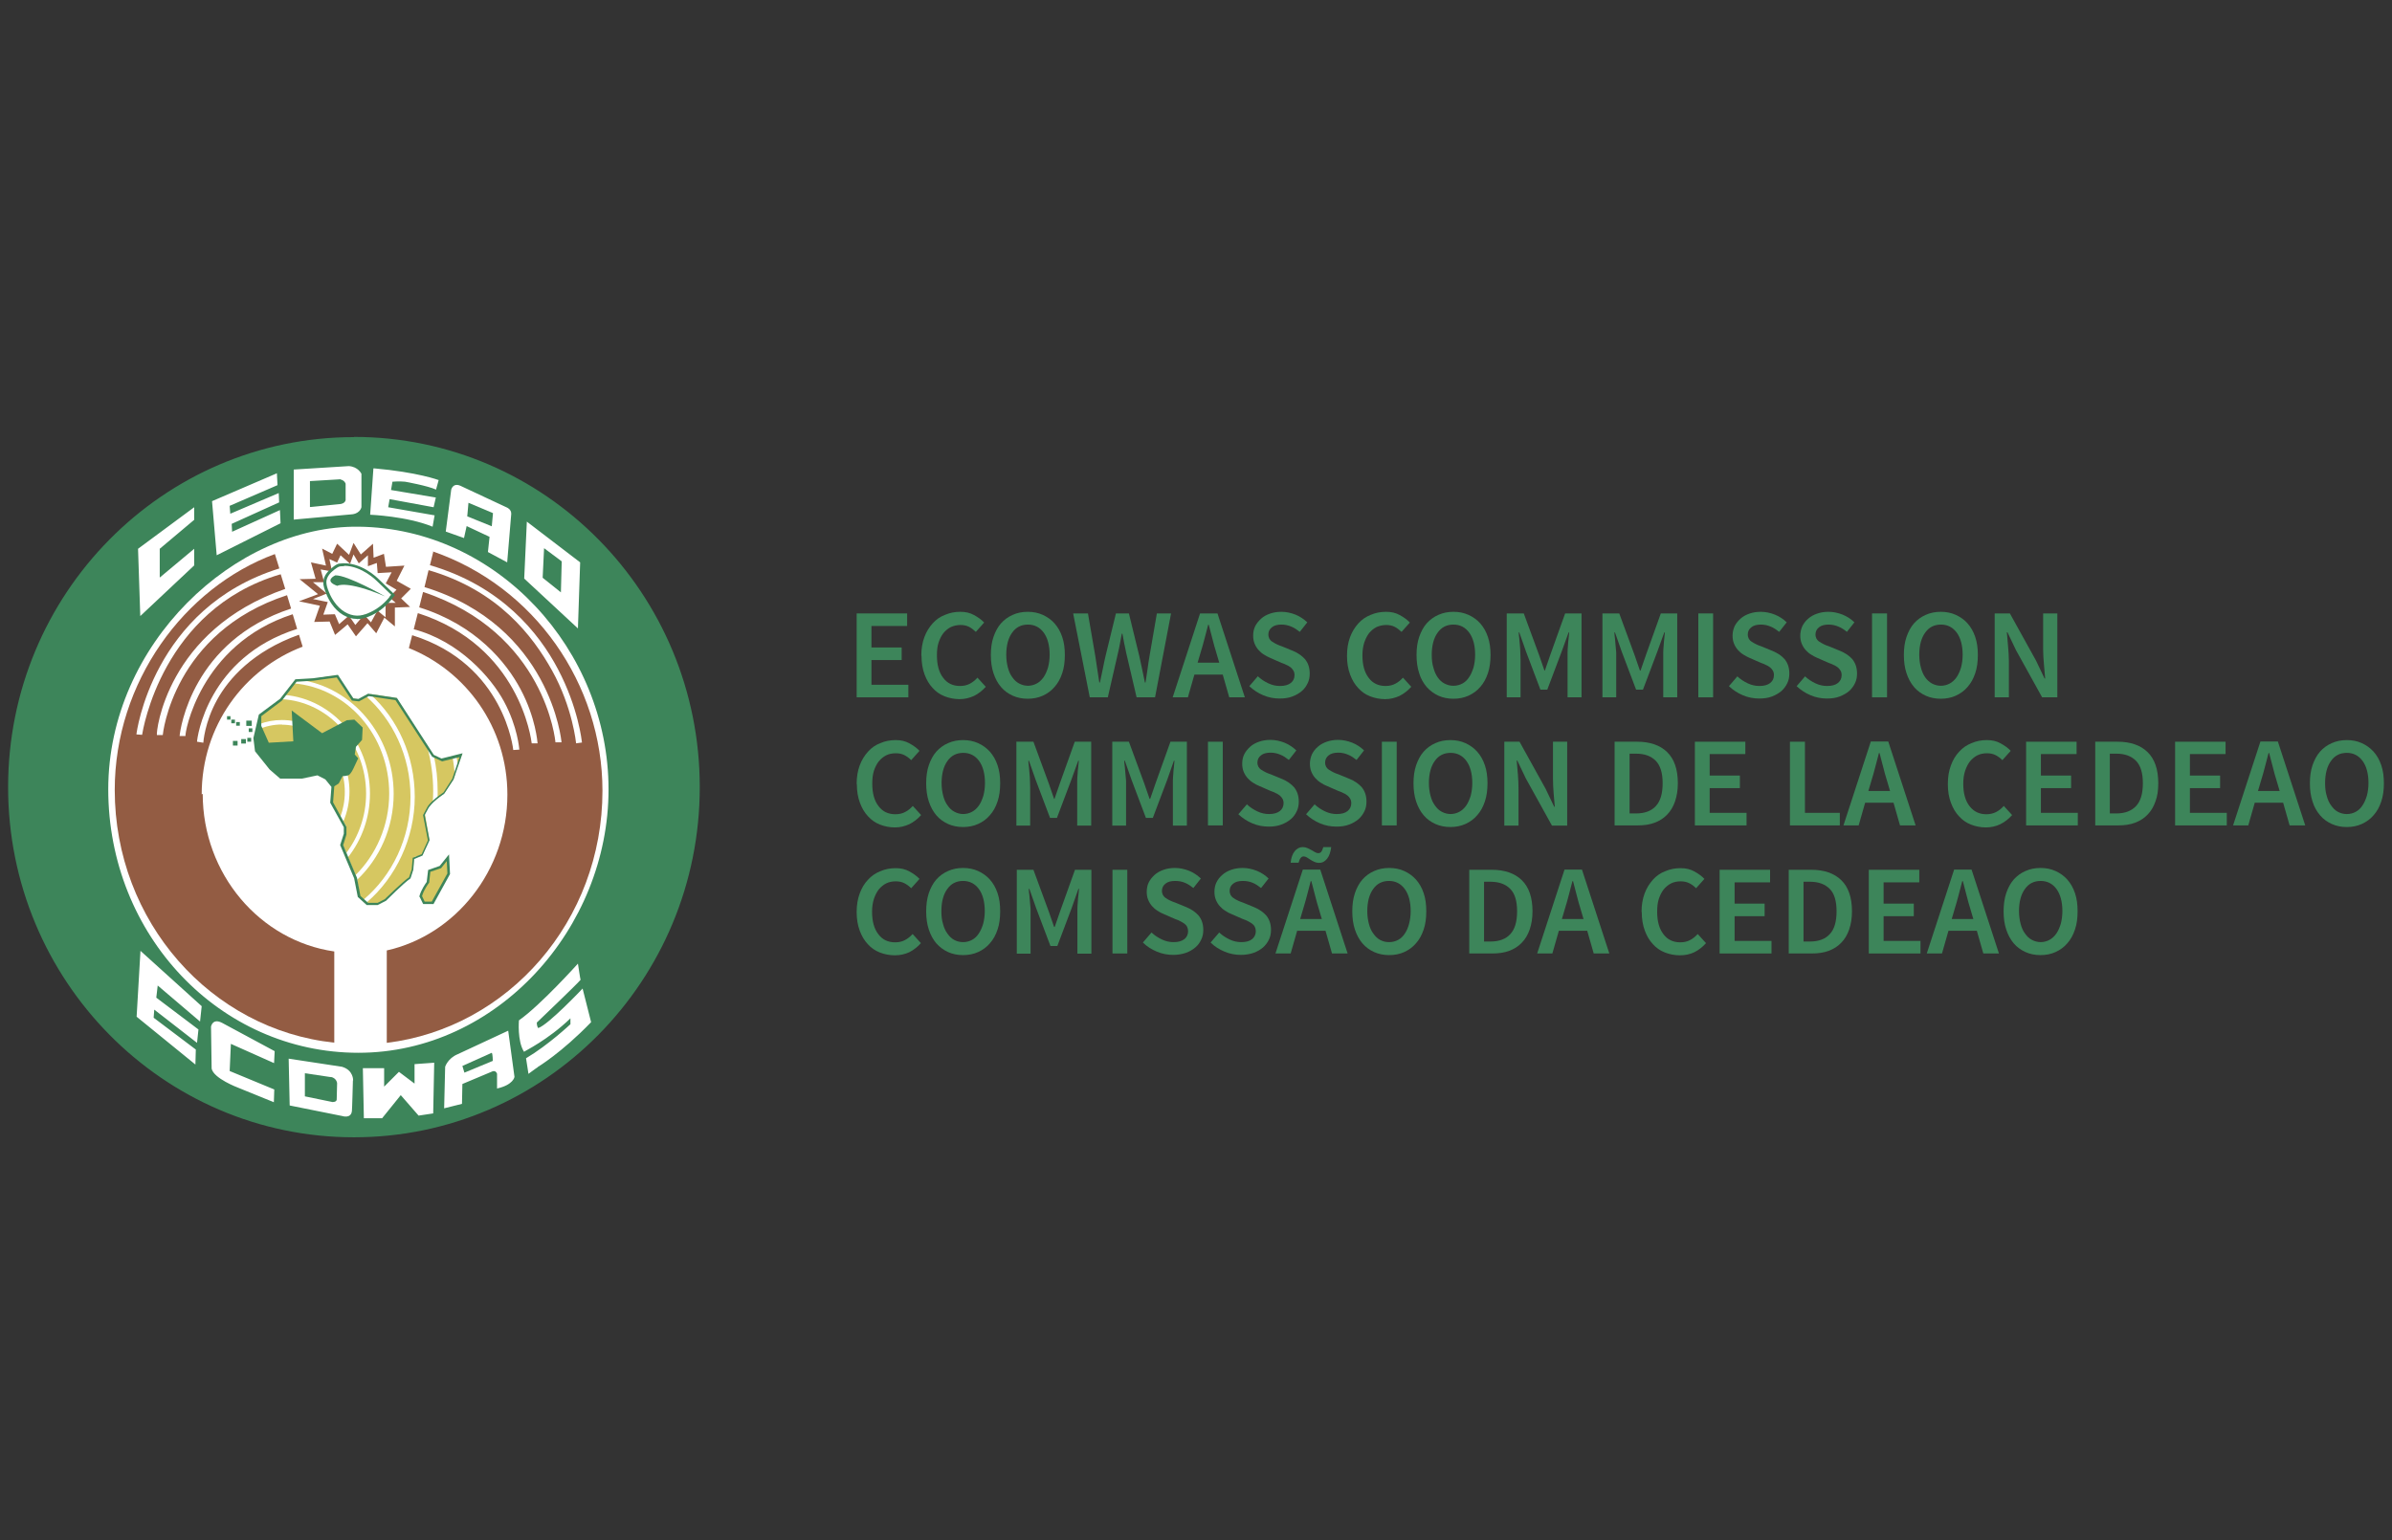 <svg xmlns="http://www.w3.org/2000/svg" id="Layer_1" data-name="Layer 1" viewBox="0 0 118 76"><rect x="0" y="0" width="118" height="76" fill="#333333" stroke="none"/><defs><style>      .cls-1 {        fill: #3d855a;      }      .cls-2 {        fill: #d6c761;      }      .cls-3 {        fill: #fff;      }      .cls-4 {        fill: #935c43;      }    </style></defs><g><path class="cls-3" d="M17.65,22.01c-9.18,0-16.61,7.53-16.61,16.83s7.44,16.83,16.61,16.83,16.61-7.53,16.61-16.83-7.44-16.83-16.61-16.83h0Z"></path><path class="cls-1" d="M19,29.43s-1.86-1.06-2.46-1.04c0,0-.6.27.1.52,0,0,.41-.3,2.36.52h0Z"></path><path class="cls-4" d="M19.61,29.75h-.59s0,.71,0,.71l-.4-.33-.32.58-.34-.38-.43.51-.32-.46-.48.42-.21-.49-.57.02.22-.62-.73-.15.68-.27-.68-.56h.55l-.17-.63.56.1-.13-.61.38.17.17-.36.47.42.17-.46.26.44.45-.4v.54s.44-.16.44-.16l.04.5.69-.04-.29.55.53.31-.36.37.37.32h0ZM20.26,29.05l-.69-.39.38-.75-.91.06-.1-.64-.51.19-.03-.69-.6.53-.36-.57-.22.59-.59-.55-.24.5-.5-.26.19.84-.74-.16.23.81-.79.02.91.74-.94.35,1.03.22-.28.8.76-.02.27.66.62-.52.41.59.57-.65.43.5.4-.77.52.43v-.93l.75-.03-.44-.42.47-.47h0Z"></path><path class="cls-1" d="M16.97,27.94c-.07,0-.13,0-.2.01-.08.01-.21.11-.28.16l-.02.02c-.11.08-.36.3-.37.58,0,.16.05.32.13.51.07.18.16.34.26.48.29.42.7.67,1.12.68.21,0,.42-.05.68-.18.38-.18.73-.47,1.01-.85l-.72-.69s-.73-.74-1.6-.74h0ZM17.61,30.54h-.01c-.46,0-.93-.28-1.24-.74-.1-.15-.2-.32-.27-.51-.06-.15-.15-.36-.14-.57.01-.33.27-.58.43-.7l.02-.02c.1-.08.23-.18.35-.19,1.04-.14,1.89.73,1.93.77l.81.78-.08.1c-.3.4-.67.71-1.07.9-.27.13-.51.19-.74.19h0Z"></path><path class="cls-4" d="M9.95,39.2c0-3.38,2.09-6.19,4.98-7.29l-.18-.59c-2.29.82-3.47,2.18-4.04,3.21-.62,1.12-.68,2.11-.68,2.12l-.31-.05c0-.18.52-4.16,4.92-5.56h.02s-.22-.73-.22-.73c-4.61,1.49-5.34,5.93-5.29,6.01h-.29c.03-.36.64-4.7,5.5-6.29l-.2-.66h0c-5.61,1.83-6.13,6.85-6.13,6.9h-.29c-.05-.13.47-5.18,6.33-7.21h0l-.22-.72s-.03,0-.04.01c0,0,0,0-.01,0-5.8,1.73-6.75,7.67-6.79,7.91l-.28-.02c0-.06.79-6.24,7.05-8.19l-.22-.71c-4.48,1.65-7.9,6.33-7.9,11.64,0,6.49,4.75,11.83,10.83,12.47v-4.5h0c-3.67-.53-6.49-3.82-6.49-7.78h0Z"></path><path class="cls-4" d="M21.38,27.2l-.17.69s0,0,0,0h0c3.53,1.03,5.38,3.35,6.31,5.12,1.01,1.91,1.18,3.56,1.19,3.63l-.29.04s-.17-1.77-1.19-3.6c-.95-1.7-2.65-3.94-6.07-4.94,0,0-.01,0-.02,0l-.2.83h0c6.22,1.91,6.76,7.6,6.76,7.66h-.3c0-.05-.49-5.41-6.53-7.42l-.19.76c2.8.87,4.3,2.72,5,4.04.76,1.43.83,2.62.84,2.67h-.29c-.03-.22-.6-4.81-5.6-6.42,0,0-.01,0-.02,0l-.2.79s0,0,0,0h0c2.25.59,3.82,2.39,4.45,3.56.68,1.26.75,2.33.76,2.38l-.3.02s-.42-4.23-4.97-5.66c0,0-.01,0-.02,0l-.16.63c2.82,1.13,4.86,3.91,4.86,7.23,0,3.75-2.56,6.93-5.95,7.69v4.56c5.99-.73,10.64-6.02,10.64-12.44,0-5.27-3.36-10.08-8.37-11.81h0Z"></path><polygon class="cls-1" points="26.77 28.51 27.67 29.23 27.71 27.7 26.84 27.05 26.77 28.51 26.77 28.51"></polygon><polygon class="cls-1" points="24.32 25.32 23.11 24.81 23.05 25.48 24.26 25.97 24.32 25.32 24.32 25.32"></polygon><path class="cls-1" d="M16.32,53.15s-1.28-.19-1.28-.19v1.14l1.36.28s.2.01.21-.12c0,0,.02-.81.02-.81,0,0-.02-.25-.31-.31h0Z"></path><path class="cls-1" d="M22.81,52.6l.1.33,1.4-.58s0-.33-.05-.4c0,0-1.45.65-1.45.65h0Z"></path><path class="cls-1" d="M17.68,51.95c-6.84,0-12.34-5.81-12.34-13s6.27-13.03,12.34-12.96c6.85.07,12.34,6.1,12.34,12.96s-5.5,13-12.34,13h0ZM26.53,52.66c-.06.03-.46.33-.46.33,0,0-.12-.76-.12-.77,1.11-.66,2.19-1.68,2.19-1.68,0,0,0-.29,0-.29-1.12,1.08-2.29,1.63-2.29,1.65-.34-.53-.25-1.55-.25-1.55,1.07-.75,2.91-2.8,2.91-2.8,0,0,.12.8.13.8-.17.21-2.16,2.11-2.16,2.11,0,.19.07.27.07.27.5-.16,2.19-1.95,2.19-1.95,0,0,.42,1.65.42,1.66-1.47,1.52-2.63,2.21-2.63,2.21h0ZM24.52,53.72v-.73s-.04-.17-.21-.13c0,0-1.5.63-1.5.63l-.02.98-.88.22.05-2.05s.13-.42.62-.62l2.49-1.16.31,2.28s-.05.39-.85.57h0ZM21.38,54.94l-.73.11-.88-1.01-.92,1.14h-.9l-.05-2.47h1.05v.91l.73-.73.77.58v-.96s.97-.07.97-.07l-.05,2.5h0ZM17.41,53.31s-.04,1.5-.05,1.51c-.04.4-.48.25-.48.25l-2.59-.52-.05-2.31,2.63.4c.58.17.55.68.55.68h0ZM13.53,53.77l-.02.62-1.77-.72s-1.2-.45-1.3-.94c0,0-.03-2.07-.03-2.07,0,0,.07-.43.54-.19l2.6,1.4-.03.59-2.13-.95-.06,1.34,2.2.91h0ZM9.87,50.41l-2.09-1.78-.07.6,2.08,1.57-.07.66-2.11-1.64-.03.4,2.08,1.57-.02.74-2.9-2.36.19-3.25,3.02,2.73-.08.75h0ZM9.58,25.02v.63l-1.7,1.43v1.42s1.7-1.42,1.7-1.42v.82l-2.66,2.5-.11-3.32,2.77-2.05h0ZM13.66,23.37l.03.57-2.36,1.02.03.39,2.39-1.02.02.46-2.34,1.06.02.39,2.36-1.07.03.65-3.15,1.58-.23-2.67,3.21-1.38h0ZM14.49,23.17l2.72-.17c.46.03.62.38.62.38v1.65c-.1.34-.48.35-.48.35l-2.86.26v-2.47h0ZM18.44,23.11c2.17.19,3.2.58,3.2.58,0,0-.13.47-.13.47-.41-.19-1.52-.39-1.53-.39-.28-.03-.62,0-.62,0l-.07.41,2.21.37-.11.48-2.17-.4-.07.4,2.29.4s-.1.55-.1.56c-1.27-.52-3.08-.59-3.08-.59l.16-2.28h0ZM22.26,24.16s.08-.35.45-.19c0,0,2.31,1.08,2.31,1.08,0,0,.21.09.2.31,0,0-.2,2.39-.2,2.39l-.95-.51.08-.75-1.13-.53-.13.59-.9-.32.27-2.08h0ZM25.99,25.74l2.63,2.01-.11,3.26-2.65-2.46.13-2.81h0ZM17.46,21.57C8.04,21.57.4,29.3.4,38.84s7.64,17.28,17.06,17.28,17.06-7.73,17.06-17.28-7.64-17.28-17.06-17.28h0Z"></path><path class="cls-1" d="M16.8,23.65l-1.51.09v1.28l1.51-.15s.21-.02.25-.19c0,0,0-.81,0-.81,0,0-.04-.16-.25-.21h0Z"></path><polygon class="cls-1" points="12.42 35.82 12.15 35.82 12.15 35.56 12.42 35.56 12.42 35.82 12.42 35.82"></polygon><polygon class="cls-1" points="12.45 36.12 12.27 36.12 12.27 35.94 12.45 35.94 12.45 36.12 12.45 36.12"></polygon><polygon class="cls-1" points="12.39 36.6 12.2 36.6 12.2 36.41 12.39 36.41 12.39 36.6 12.39 36.6"></polygon><polygon class="cls-1" points="12.13 36.69 11.9 36.69 11.9 36.47 12.13 36.47 12.13 36.69 12.13 36.69"></polygon><polygon class="cls-1" points="11.72 36.79 11.49 36.79 11.49 36.56 11.72 36.56 11.72 36.79 11.72 36.79"></polygon><polygon class="cls-1" points="11.37 35.51 11.2 35.51 11.2 35.34 11.37 35.34 11.37 35.51 11.37 35.51"></polygon><polygon class="cls-1" points="11.59 35.69 11.41 35.69 11.41 35.51 11.59 35.51 11.59 35.69 11.59 35.69"></polygon><polygon class="cls-1" points="11.83 35.81 11.65 35.81 11.65 35.63 11.83 35.63 11.83 35.81 11.83 35.81"></polygon><path class="cls-3" d="M16.88,35.67c-.74-.77-1.72-1.26-2.75-1.37h0s-.18.23-.18.23h.03c1,.08,1.96.53,2.69,1.27h0s.22-.11.22-.11h-.01Z"></path><path class="cls-3" d="M17.67,36.75v-.02s-.12.13-.12.13l-.02.15h0c.32.66.49,1.41.49,2.15,0,1.06-.33,2.07-.96,2.9h0s.11.27.11.27l.02-.02c.7-.88,1.08-2,1.08-3.15,0-.84-.21-1.68-.6-2.41h0Z"></path><path class="cls-3" d="M17.16,38.28v-.02s-.02,0-.02,0c-.05.01-.13.03-.21.03h-.02s0,.02,0,.02c.05.25.08.5.08.75,0,.41-.07.81-.21,1.2h0s.15.28.15.28v-.03c.21-.46.31-.95.31-1.45,0-.26-.03-.53-.08-.79h0Z"></path><path class="cls-3" d="M14.42,35.56c-.51-.08-1.03-.04-1.53.13h-.01v.14l.05.11h.01c.48-.17.98-.22,1.49-.12h.02s-.01-.25-.01-.25h-.01Z"></path><path class="cls-3" d="M22.58,37.67c-.01-.09-.03-.18-.04-.27v-.02s-.24.06-.24.06h0c.04.23.06.44.09.69v.07s.19-.53.19-.53h0Z"></path><path class="cls-3" d="M21.43,37.38l-.11-.05-.25-.38.02.09c.17.66.25,1.34.25,2.03,0,.13,0,.27-.01.45v.04s.03-.03.03-.03c.07-.06.14-.13.22-.19h0s0-.01,0-.01c0-.09,0-.17,0-.26,0-.62-.05-1.14-.16-1.68h0Z"></path><path class="cls-3" d="M18.41,34.38l-.23-.03-.11.06h.02c1.36,1.24,2.14,3.03,2.14,4.92,0,.99-.21,1.95-.63,2.84-.39.85-.97,1.61-1.67,2.2h-.01s.18.17.18.17h.01c1.5-1.29,2.36-3.19,2.36-5.22,0-1.91-.73-3.67-2.06-4.94h0Z"></path><path class="cls-3" d="M18.23,35.57c-.77-1-1.83-1.7-3.01-1.97h0s-.58.04-.58.04h0s-.08.1-.08.1h.03c1.25.14,2.42.76,3.27,1.76.86,1.01,1.34,2.31,1.34,3.67,0,1.5-.6,2.96-1.65,4h0s.07.17.07.17l.02.09.02-.02c1.14-1.09,1.8-2.64,1.8-4.25,0-1.3-.43-2.58-1.2-3.59h0Z"></path><path class="cls-2" d="M13.91,35.75c-.42,0-.83.09-1.2.26l-.09.4.08.6.68.89.51.42h1.03l.76-.18.44.21.34.45-.07.77.4.74c.14-.38.22-.79.22-1.23,0-1.83-1.4-3.32-3.11-3.32h0Z"></path><path class="cls-2" d="M22.51,37.29c.03.16.06.33.08.49l.19-.55-.26.06h0Z"></path><path class="cls-2" d="M18.27,34.26c1.35,1.22,2.19,3.03,2.19,5.06s-.93,3.98-2.36,5.2l.05.06.51.03.33-.22s.84-.79,1.17-1.04c.04-.07.09-.14.13-.22.04-.11.09-.24.09-.24l.05-.6.41-.1c.15-.37.19-.36.34-.75l-.22-1.3.17-.31s.05-.1.22-.26c.01-.17.02-.35.02-.52,0-.74-.1-1.46-.28-2.14-.03-.1-.09-.16-.12-.25l-1.4-2.21-1.29-.2h0Z"></path><path class="cls-2" d="M13.87,34.49l-.99.77-.11.48c.36-.14.74-.21,1.14-.21,1.83,0,3.33,1.58,3.33,3.53,0,.52-.11,1.02-.3,1.47l.13.23-.02.39-.14.53.18.4c.6-.8.97-1.82.97-2.92,0-2.5-1.85-4.54-4.17-4.66h0Z"></path><path class="cls-2" d="M14.48,33.71l-.45.58c2.36.2,4.22,2.31,4.22,4.87,0,1.2-.41,2.29-1.08,3.14l.37.88c1.01-1,1.66-2.44,1.66-4.02,0-2.87-2.08-5.22-4.72-5.44h0Z"></path><path class="cls-2" d="M21.85,37.5l-.45-.22c.13.6.19,1.14.19,1.79,0,.11,0,.22,0,.32.1-.08.21-.17.35-.27,0-.01.44-.68.44-.68l.06-.18c-.03-.31-.06-.58-.11-.89l-.47.12h0Z"></path><path class="cls-2" d="M20.25,39.32c0-2.01-.87-3.8-2.22-4.99l-.31.18-.29-.03-.66-.92c-.08-.13-.19-.16-.32-.21l-1,.15-.69.04c2.62.36,4.66,2.75,4.66,5.63,0,1.68-.7,3.2-1.8,4.24l.12.83.21.14c1.39-1.18,2.3-3.02,2.3-5.06h0Z"></path><path class="cls-1" d="M22.31,38.43l-.43.67c-.64.43-.8.72-.8.73l-.21.39.24,1.25-.31.68-.44.18-.05.57c-.05.16-.11.34-.13.39-.29.19-1.11,1-1.2,1.08l-.35.18h-.47s-.38-.34-.38-.34l-.17-.89-.68-1.62.16-.52v-.38s-.66-1.21-.66-1.21l.06-.79.22-.14.19-.36c.15,0,.3-.05.3-.05.13-.09.23-.32.23-.32l.24-.51-.17-.19.06-.38.3-.34.03-.61-.41-.39-.37.03-1.22.64-1.5-1.12.08,1.52-1.21.07-.37-.83v-.48l1.01-.76.73-.94.82-.05,1.16-.16.75,1.14.35.04.48-.26,1.32.2,1.81,2.79.49.23.86-.21-.36,1.07h0ZM21.82,37.45l-.42-.2-1.82-2.81-1.42-.21-.48.26-.25-.03-.76-1.16-1.23.17-.87.05-.75.96-1.05.78-.27,1.16.08.65.72.9.52.45h1.08l.76-.16.39.2.3.37-.06.78.67,1.21v.32s-.18.56-.18.56l.69,1.64.18.92.44.4h.54s.39-.2.39-.2h.01s.91-.91,1.19-1.09c.03-.01.04-.03.17-.46l.04-.52.41-.17.35-.76-.24-1.24.19-.35s.15-.28.77-.7l.46-.7.45-1.3-1.04.26h0Z"></path><path class="cls-2" d="M21.17,42.97l-.07.57s-.27.33-.36.69c0,0,.16.32.16.32h.42l.79-1.44-.04-.79-.37.46-.55.19h0Z"></path><path class="cls-1" d="M20.95,44.49h.35l.77-1.39-.03-.61-.28.35-.53.18-.06.55h-.01s-.25.32-.34.65c.02.04.05.11.13.27h0ZM21.37,44.61h-.49l-.02-.03c-.05-.11-.14-.28-.15-.31l-.02-.02v-.03c.09-.33.31-.63.36-.7l.07-.59.57-.2.46-.57.05.97-.82,1.49h0Z"></path></g><g><g><polygon class="cls-1" points="42.26 30.27 44.75 30.27 44.75 30.89 42.99 30.89 42.99 31.95 44.48 31.95 44.48 32.57 42.99 32.57 42.99 33.79 44.81 33.79 44.81 34.41 42.26 34.41 42.26 30.27 42.26 30.27"></polygon><path class="cls-1" d="M45.45,32.35c0-.34.05-.64.15-.91.1-.27.24-.49.41-.68.17-.19.37-.33.61-.42.23-.1.48-.15.75-.15s.48.05.68.16c.2.11.37.23.5.37l-.41.46c-.11-.1-.22-.19-.34-.25-.12-.06-.26-.09-.42-.09-.17,0-.33.04-.47.1-.14.07-.26.17-.37.3-.1.13-.18.29-.24.47-.06.19-.08.39-.08.63,0,.47.1.84.31,1.11.2.27.48.4.83.4.19,0,.35-.04.48-.11.14-.07.26-.17.38-.3l.41.45c-.17.19-.36.34-.58.45-.22.1-.45.16-.71.16s-.51-.05-.74-.14c-.23-.09-.43-.23-.59-.41-.17-.18-.3-.4-.4-.67-.1-.27-.15-.57-.15-.91h0Z"></path><path class="cls-1" d="M50.7,33.84c.16,0,.31-.04.44-.11.13-.07.24-.17.34-.31.09-.13.16-.29.22-.48.05-.19.08-.4.08-.63,0-.46-.1-.83-.29-1.09-.19-.26-.45-.4-.78-.4s-.59.13-.78.4c-.19.26-.29.63-.29,1.09,0,.23.03.44.08.63.05.19.12.35.22.48.09.13.2.24.34.31.13.07.28.11.44.11h0ZM50.7,34.48c-.27,0-.52-.05-.74-.15-.22-.1-.42-.24-.58-.43-.16-.19-.28-.41-.37-.68-.09-.27-.13-.57-.13-.9s.04-.63.13-.89c.09-.26.21-.49.37-.67.16-.18.35-.32.58-.42.22-.1.47-.15.74-.15s.52.05.74.15c.22.1.42.24.58.42.16.18.29.4.38.67.09.26.13.56.13.89s-.04.64-.13.9c-.09.27-.21.49-.38.68-.16.19-.36.33-.58.43-.22.1-.47.15-.74.15h0Z"></path><path class="cls-1" d="M52.92,30.27h.75l.36,2.09c.03.22.07.44.1.66.03.22.07.44.1.66h.03c.05-.22.09-.44.14-.66.04-.22.09-.44.14-.66l.51-2.09h.64l.51,2.09c.05.22.09.43.14.65.05.22.09.44.14.67h.03c.03-.22.07-.44.1-.66.03-.22.06-.44.1-.66l.36-2.09h.7l-.79,4.14h-.91l-.51-2.18c-.03-.16-.07-.32-.1-.48-.03-.16-.06-.32-.09-.48h-.03c-.03.16-.06.32-.09.48-.03.16-.06.32-.1.48l-.5,2.18h-.89l-.82-4.14h0Z"></path><path class="cls-1" d="M60.15,32.71l-.15-.51c-.07-.22-.13-.44-.19-.68-.06-.23-.12-.46-.18-.69h-.03c-.06.23-.12.46-.18.69-.06.23-.12.45-.19.67l-.15.51h1.06ZM60.31,33.29h-1.39l-.32,1.12h-.75l1.35-4.14h.86l1.35,4.14h-.77l-.32-1.12h0Z"></path><path class="cls-1" d="M62.06,33.38c.15.14.32.25.51.34.19.09.38.13.57.13.24,0,.41-.05.54-.15.12-.1.18-.22.18-.39,0-.08-.02-.16-.05-.21-.03-.06-.08-.11-.13-.16-.06-.04-.12-.09-.2-.12-.08-.04-.16-.08-.26-.11l-.57-.25c-.1-.04-.2-.1-.3-.16-.1-.06-.19-.14-.27-.23-.08-.09-.14-.19-.19-.31-.05-.12-.07-.25-.07-.4,0-.16.03-.32.1-.46.07-.14.17-.26.29-.37.12-.11.27-.19.44-.25.17-.06.36-.09.56-.09.24,0,.47.05.7.14.22.09.41.22.58.38l-.37.47c-.14-.11-.27-.2-.42-.26-.14-.06-.3-.1-.48-.1-.2,0-.36.04-.47.13-.12.09-.18.21-.18.36,0,.08.02.15.05.21.04.06.08.11.15.15.06.04.13.08.21.12.08.04.16.07.25.1l.56.23c.12.05.23.11.33.18.1.07.19.15.26.23.07.09.13.19.17.31.04.12.06.25.06.4,0,.17-.03.33-.1.47-.07.15-.16.28-.29.39-.13.11-.28.2-.47.27-.18.07-.39.1-.62.1-.28,0-.55-.05-.81-.16-.26-.11-.49-.26-.69-.45l.43-.5h0Z"></path><path class="cls-1" d="M66.45,32.35c0-.34.05-.64.15-.91.1-.27.24-.49.41-.68.17-.19.38-.33.61-.42.23-.1.48-.15.75-.15s.48.05.68.16c.2.11.37.23.5.37l-.41.46c-.11-.1-.22-.19-.34-.25-.12-.06-.26-.09-.42-.09-.17,0-.33.04-.47.1-.14.07-.26.17-.37.3-.1.13-.18.29-.24.47-.06.19-.09.39-.09.63,0,.47.1.84.31,1.11.2.27.48.4.83.4.19,0,.35-.04.48-.11.14-.07.26-.17.38-.3l.41.45c-.17.19-.36.34-.58.45-.22.1-.45.16-.71.16s-.51-.05-.74-.14c-.23-.09-.43-.23-.59-.41-.17-.18-.3-.4-.4-.67-.1-.27-.15-.57-.15-.91h0Z"></path><path class="cls-1" d="M71.7,33.84c.16,0,.31-.04.44-.11.13-.07.24-.17.33-.31.09-.13.16-.29.22-.48.05-.19.08-.4.08-.63,0-.46-.1-.83-.29-1.09-.19-.26-.45-.4-.78-.4s-.59.13-.78.4c-.19.26-.29.63-.29,1.09,0,.23.02.44.08.63.05.19.12.35.21.48.09.13.2.24.34.31.13.07.28.11.44.11h0ZM71.7,34.48c-.27,0-.52-.05-.74-.15-.22-.1-.41-.24-.58-.43-.16-.19-.29-.41-.37-.68-.09-.27-.13-.57-.13-.9s.04-.63.13-.89c.09-.26.21-.49.37-.67.16-.18.35-.32.58-.42.22-.1.47-.15.74-.15s.52.05.74.15c.22.1.42.24.58.42.16.18.29.4.38.67.09.26.13.56.13.89s-.04.64-.13.9c-.09.27-.21.49-.38.68-.16.19-.36.33-.58.43-.22.1-.47.15-.74.15h0Z"></path><path class="cls-1" d="M74.36,30.27h.81l.75,2.04.27.78h.02l.27-.78.73-2.04h.81v4.14h-.69v-1.89c0-.1,0-.2,0-.32,0-.11.01-.23.02-.34,0-.12.02-.23.03-.34.01-.11.02-.22.03-.31h-.03l-.34.94-.71,1.88h-.34l-.71-1.88-.33-.94h-.03c0,.1.02.2.03.31.01.11.02.23.03.34.01.12.02.23.02.34,0,.11.01.22.01.32v1.89h-.68v-4.14h0Z"></path><path class="cls-1" d="M79.07,30.27h.81l.75,2.04.27.78h.03l.27-.78.73-2.04h.81v4.14h-.69v-1.89c0-.1,0-.2,0-.32,0-.11.01-.23.02-.34,0-.12.02-.23.03-.34.01-.11.02-.22.03-.31h-.03l-.34.94-.71,1.88h-.34l-.71-1.88-.33-.94h-.03c0,.1.02.2.03.31.01.11.02.23.03.34.01.12.02.23.03.34,0,.11,0,.22,0,.32v1.89h-.68v-4.14h0Z"></path><polygon class="cls-1" points="83.78 30.27 84.51 30.27 84.51 34.41 83.78 34.41 83.78 30.27 83.78 30.27"></polygon><path class="cls-1" d="M85.71,33.38c.15.14.32.25.51.34.19.09.38.13.57.13.24,0,.42-.05.54-.15.12-.1.18-.22.18-.39,0-.08-.02-.16-.05-.21-.03-.06-.08-.11-.13-.16-.06-.04-.12-.09-.2-.12-.08-.04-.16-.08-.26-.11l-.57-.25c-.1-.04-.2-.1-.3-.16-.1-.06-.19-.14-.27-.23-.08-.09-.14-.19-.19-.31-.05-.12-.07-.25-.07-.4,0-.16.04-.32.1-.46.07-.14.17-.26.29-.37.12-.11.27-.19.44-.25.17-.06.36-.09.56-.09.24,0,.47.05.7.14.22.09.42.22.58.38l-.37.47c-.14-.11-.27-.2-.42-.26-.14-.06-.3-.1-.48-.1-.2,0-.36.04-.47.13-.12.09-.18.21-.18.36,0,.08.02.15.05.21.04.06.08.11.15.15.06.04.13.08.21.12.08.04.16.07.25.1l.56.23c.12.05.23.11.34.18.1.07.19.15.26.23.07.09.13.19.17.31.04.12.06.25.06.4,0,.17-.03.33-.1.47-.07.15-.17.28-.29.39-.13.11-.29.2-.47.27-.18.07-.39.1-.62.1-.28,0-.55-.05-.81-.16-.26-.11-.49-.26-.69-.45l.43-.5h0Z"></path><path class="cls-1" d="M89.05,33.38c.15.14.32.25.51.34.19.09.38.13.57.13.24,0,.42-.05.54-.15.12-.1.18-.22.18-.39,0-.08-.02-.16-.05-.21-.03-.06-.08-.11-.13-.16-.06-.04-.12-.09-.2-.12-.08-.04-.16-.08-.26-.11l-.57-.25c-.1-.04-.2-.1-.3-.16-.1-.06-.19-.14-.27-.23-.08-.09-.14-.19-.19-.31-.05-.12-.07-.25-.07-.4,0-.16.04-.32.1-.46.07-.14.16-.26.29-.37.12-.11.27-.19.44-.25.17-.06.36-.09.56-.09.24,0,.47.05.7.14.22.09.42.22.58.38l-.37.47c-.13-.11-.27-.2-.42-.26-.14-.06-.3-.1-.48-.1-.2,0-.36.04-.47.13-.12.09-.18.21-.18.36,0,.08.02.15.05.21.04.06.08.11.15.15.06.04.13.08.21.12.08.04.16.07.25.1l.56.23c.12.05.23.11.34.18.1.07.19.15.26.23.07.09.13.19.17.31.04.12.06.25.06.4,0,.17-.03.33-.1.47-.07.15-.17.28-.29.39-.13.11-.29.2-.47.27-.18.07-.39.1-.62.1-.28,0-.55-.05-.81-.16-.26-.11-.49-.26-.69-.45l.43-.5h0Z"></path><polygon class="cls-1" points="92.35 30.27 93.09 30.27 93.09 34.41 92.35 34.41 92.35 30.27 92.35 30.27"></polygon><path class="cls-1" d="M95.74,33.84c.16,0,.31-.04.44-.11.13-.07.24-.17.34-.31.09-.13.16-.29.22-.48.05-.19.08-.4.08-.63,0-.46-.1-.83-.29-1.09-.19-.26-.45-.4-.78-.4s-.59.13-.78.4c-.19.26-.29.63-.29,1.09,0,.23.03.44.08.63.05.19.12.35.21.48.09.13.21.24.34.31.13.07.28.11.44.11h0ZM95.74,34.48c-.27,0-.52-.05-.74-.15-.22-.1-.42-.24-.58-.43-.16-.19-.28-.41-.37-.68-.09-.27-.13-.57-.13-.9s.04-.63.13-.89c.09-.26.21-.49.37-.67.16-.18.35-.32.58-.42.22-.1.47-.15.74-.15s.52.05.74.15c.22.1.42.24.58.42.16.18.29.4.38.67.09.26.13.56.13.89s-.04.64-.13.9c-.09.27-.21.49-.38.68-.16.19-.36.33-.58.43-.22.1-.47.15-.74.15h0Z"></path><path class="cls-1" d="M98.4,30.27h.75l1.29,2.33.42.88h.03c-.02-.22-.04-.45-.06-.69-.02-.25-.04-.49-.04-.72v-1.8h.7v4.14h-.75l-1.29-2.33-.42-.88h-.03c.02.22.04.45.06.69.02.24.04.48.04.71v1.81h-.7v-4.14h0Z"></path></g><g><path class="cls-1" d="M42.26,38.68c0-.34.05-.64.15-.91.1-.27.24-.49.41-.68.17-.19.37-.33.61-.42.23-.1.48-.15.75-.15s.48.05.68.16c.2.11.37.23.5.37l-.41.46c-.11-.11-.22-.19-.34-.25-.12-.06-.26-.09-.42-.09-.17,0-.33.03-.47.1-.14.07-.26.17-.37.3-.1.13-.18.29-.24.47-.06.19-.08.39-.08.63,0,.47.1.84.31,1.11.2.27.48.4.83.4.19,0,.35-.04.48-.11.14-.07.26-.17.38-.3l.41.45c-.17.19-.36.34-.58.45-.22.1-.45.16-.71.16s-.51-.05-.74-.14c-.23-.09-.43-.23-.59-.41-.17-.18-.3-.4-.4-.67-.1-.27-.15-.57-.15-.91h0Z"></path><path class="cls-1" d="M47.51,40.17c.16,0,.31-.04.44-.11.13-.07.24-.17.34-.31.09-.13.16-.29.22-.48.05-.19.08-.4.08-.63,0-.46-.1-.83-.29-1.09-.19-.26-.45-.4-.78-.4s-.59.13-.78.4c-.19.26-.29.63-.29,1.09,0,.23.03.44.08.63.05.19.12.35.22.48.09.13.2.24.34.31.13.07.28.11.44.11h0ZM47.51,40.81c-.27,0-.52-.05-.74-.15-.22-.1-.42-.24-.58-.43-.16-.19-.28-.41-.37-.68-.09-.27-.13-.57-.13-.9s.04-.63.13-.89c.09-.26.21-.49.37-.67.16-.18.35-.32.58-.42.22-.1.47-.15.74-.15s.52.05.74.15c.22.1.42.24.58.42.16.18.29.4.38.67.09.26.13.56.13.89s-.04.64-.13.9c-.09.27-.21.49-.38.68-.16.19-.36.33-.58.43-.22.1-.47.15-.74.15h0Z"></path><path class="cls-1" d="M50.17,36.6h.81l.75,2.04.27.78h.02l.27-.78.73-2.04h.81v4.14h-.69v-1.89c0-.1,0-.2,0-.32,0-.11.01-.23.02-.34,0-.12.02-.23.03-.34.01-.11.02-.22.03-.31h-.03l-.34.94-.71,1.88h-.34l-.71-1.88-.33-.94h-.03c0,.1.02.2.03.31.01.11.02.23.03.34.01.12.02.23.02.34,0,.11.01.22.01.32v1.89h-.68v-4.14h0Z"></path><path class="cls-1" d="M54.88,36.6h.81l.75,2.04.27.78h.03l.27-.78.73-2.04h.81v4.14h-.69v-1.89c0-.1,0-.2,0-.32,0-.11.01-.23.02-.34,0-.12.02-.23.03-.34.01-.11.02-.22.03-.31h-.03l-.33.94-.71,1.88h-.34l-.71-1.88-.33-.94h-.03c0,.1.02.2.03.31.01.11.02.23.03.34.01.12.02.23.03.34,0,.11,0,.22,0,.32v1.89h-.68v-4.14h0Z"></path><polygon class="cls-1" points="59.59 36.6 60.32 36.6 60.32 40.73 59.59 40.73 59.59 36.6 59.59 36.6"></polygon><path class="cls-1" d="M61.52,39.7c.15.14.32.25.51.34.19.09.38.13.57.13.24,0,.41-.05.54-.15.12-.1.18-.23.18-.39,0-.08-.02-.16-.05-.21-.03-.06-.08-.11-.13-.16-.06-.04-.12-.09-.2-.12-.08-.04-.16-.08-.26-.11l-.57-.25c-.1-.04-.2-.09-.3-.16-.1-.06-.19-.14-.27-.23-.08-.09-.14-.19-.19-.31-.05-.12-.07-.25-.07-.4,0-.16.03-.32.1-.46.07-.14.17-.26.29-.37.12-.11.27-.19.44-.25.17-.06.36-.09.56-.09.24,0,.47.05.7.14.22.09.41.22.58.38l-.37.47c-.14-.11-.27-.2-.42-.26-.14-.06-.3-.1-.48-.1-.2,0-.36.04-.47.13-.12.09-.18.21-.18.36,0,.08.02.15.05.21.04.06.08.11.15.15.06.04.13.08.21.12.08.04.16.07.25.1l.56.23c.12.05.23.11.33.18.1.07.19.15.26.23.07.09.13.19.17.31.04.12.06.25.06.4,0,.17-.03.33-.1.47-.07.15-.16.28-.29.39-.13.11-.28.2-.47.27-.18.07-.39.1-.62.1-.28,0-.55-.05-.81-.16-.26-.11-.49-.26-.69-.45l.43-.5h0Z"></path><path class="cls-1" d="M64.86,39.7c.15.14.32.25.51.34.19.09.38.13.57.13.24,0,.42-.05.54-.15.12-.1.18-.23.18-.39,0-.08-.02-.16-.05-.21-.03-.06-.08-.11-.13-.16-.06-.04-.12-.09-.2-.12-.08-.04-.16-.08-.26-.11l-.57-.25c-.1-.04-.2-.09-.3-.16-.1-.06-.19-.14-.27-.23-.08-.09-.14-.19-.19-.31-.05-.12-.07-.25-.07-.4,0-.16.04-.32.1-.46.07-.14.16-.26.29-.37.12-.11.27-.19.44-.25.17-.06.36-.09.56-.09.24,0,.47.05.7.14.22.09.42.22.58.38l-.37.47c-.14-.11-.27-.2-.42-.26-.14-.06-.3-.1-.48-.1-.2,0-.36.04-.47.13-.12.09-.18.21-.18.36,0,.08.02.15.05.21.04.06.08.11.15.15.06.04.13.08.21.12.08.04.16.07.25.1l.56.23c.12.05.23.11.33.18.1.07.19.15.26.23.07.09.13.19.17.31.04.12.06.25.06.4,0,.17-.03.33-.1.47-.07.15-.17.28-.29.39-.13.11-.28.2-.47.27-.18.07-.39.1-.62.1-.28,0-.55-.05-.81-.16-.26-.11-.49-.26-.69-.45l.43-.5h0Z"></path><polygon class="cls-1" points="68.17 36.6 68.9 36.6 68.9 40.73 68.17 40.73 68.17 36.6 68.17 36.6"></polygon><path class="cls-1" d="M71.55,40.17c.16,0,.31-.04.44-.11.13-.07.24-.17.34-.31.09-.13.16-.29.22-.48.05-.19.08-.4.08-.63,0-.46-.1-.83-.29-1.09-.19-.26-.45-.4-.78-.4s-.59.13-.78.4c-.19.26-.29.63-.29,1.09,0,.23.03.44.08.63.05.19.12.35.22.48.09.13.2.24.34.31.13.07.28.11.44.11h0ZM71.55,40.81c-.27,0-.52-.05-.74-.15-.22-.1-.42-.24-.58-.43-.16-.19-.28-.41-.37-.68-.09-.27-.13-.57-.13-.9s.04-.63.13-.89c.09-.26.21-.49.37-.67.16-.18.35-.32.58-.42.22-.1.47-.15.74-.15s.52.05.74.15c.22.1.42.24.58.42.16.18.29.4.38.67.09.26.13.56.13.89s-.04.64-.13.9c-.09.27-.21.49-.38.68-.16.19-.36.33-.58.43-.22.1-.47.15-.74.15h0Z"></path><path class="cls-1" d="M74.21,36.6h.75l1.29,2.33.42.88h.03c-.02-.21-.04-.45-.06-.69-.02-.25-.03-.49-.03-.72v-1.8h.7v4.14h-.75l-1.29-2.33-.42-.88h-.03c.02.22.04.45.06.69.02.24.03.48.03.71v1.81h-.7v-4.14h0Z"></path><path class="cls-1" d="M80.71,40.14c.42,0,.75-.12.97-.36.23-.24.34-.62.34-1.13s-.11-.87-.34-1.11c-.23-.23-.55-.35-.97-.35h-.32v2.95h.32ZM79.65,36.6h1.11c.63,0,1.13.17,1.48.51.35.34.53.85.53,1.54,0,.34-.05.64-.14.9-.09.26-.22.48-.39.65-.17.18-.38.31-.62.4-.24.09-.52.13-.83.13h-1.14v-4.14h0Z"></path><polygon class="cls-1" points="83.61 36.6 86.1 36.6 86.1 37.21 84.34 37.21 84.34 38.27 85.83 38.27 85.83 38.89 84.34 38.89 84.34 40.11 86.16 40.11 86.16 40.73 83.61 40.73 83.61 36.6 83.61 36.6"></polygon><polygon class="cls-1" points="88.3 36.6 89.04 36.6 89.04 40.11 90.76 40.11 90.76 40.73 88.3 40.73 88.3 36.6 88.3 36.6"></polygon><path class="cls-1" d="M93.24,39.04l-.15-.51c-.07-.22-.13-.44-.19-.68-.06-.23-.12-.46-.18-.69h-.03c-.06.23-.12.46-.18.69-.06.23-.12.45-.19.67l-.15.51h1.06ZM93.4,39.61h-1.39l-.32,1.12h-.75l1.35-4.14h.86l1.35,4.14h-.77l-.32-1.12h0Z"></path><path class="cls-1" d="M96.09,38.68c0-.34.05-.64.15-.91.1-.27.23-.49.41-.68.17-.19.38-.33.61-.42.23-.1.48-.15.75-.15s.48.05.68.16c.2.11.37.23.5.37l-.41.46c-.11-.11-.22-.19-.34-.25-.12-.06-.26-.09-.42-.09-.17,0-.33.03-.47.1-.14.07-.26.17-.37.3-.1.13-.18.29-.24.47-.06.19-.09.39-.09.63,0,.47.1.84.31,1.11.21.27.48.4.83.4.18,0,.35-.04.48-.11.14-.07.26-.17.38-.3l.41.45c-.17.19-.36.34-.58.45-.21.1-.45.16-.71.16s-.51-.05-.74-.14c-.23-.09-.43-.23-.59-.41-.17-.18-.3-.4-.4-.67-.1-.27-.15-.57-.15-.91h0Z"></path><polygon class="cls-1" points="99.95 36.6 102.44 36.6 102.44 37.21 100.68 37.21 100.68 38.27 102.17 38.27 102.17 38.89 100.68 38.89 100.68 40.11 102.5 40.11 102.5 40.73 99.95 40.73 99.95 36.6 99.95 36.6"></polygon><path class="cls-1" d="M104.4,40.14c.42,0,.74-.12.97-.36.23-.24.34-.62.34-1.13s-.11-.87-.34-1.11c-.23-.23-.55-.35-.97-.35h-.32v2.95h.32ZM103.35,36.6h1.11c.63,0,1.13.17,1.48.51.35.34.53.85.53,1.54,0,.34-.04.64-.14.9-.09.26-.22.48-.39.65-.17.18-.38.31-.62.4-.24.09-.52.13-.82.13h-1.14v-4.14h0Z"></path><polygon class="cls-1" points="107.3 36.6 109.79 36.6 109.79 37.21 108.03 37.21 108.03 38.27 109.52 38.27 109.52 38.89 108.03 38.89 108.03 40.11 109.85 40.11 109.85 40.73 107.3 40.73 107.3 36.6 107.3 36.6"></polygon><path class="cls-1" d="M112.46,39.04l-.15-.51c-.07-.22-.13-.44-.19-.68-.06-.23-.12-.46-.18-.69h-.03c-.06.23-.12.46-.18.69s-.12.45-.19.67l-.15.51h1.06ZM112.62,39.61h-1.39l-.32,1.12h-.75l1.35-4.14h.86l1.35,4.14h-.77l-.32-1.12h0Z"></path><path class="cls-1" d="M115.77,40.17c.17,0,.31-.04.44-.11.13-.07.24-.17.33-.31.09-.13.16-.29.22-.48.05-.19.08-.4.08-.63,0-.46-.1-.83-.29-1.09-.19-.26-.45-.4-.78-.4s-.59.13-.78.4c-.19.26-.29.63-.29,1.09,0,.23.02.44.08.63.05.19.12.35.22.48.09.13.2.24.33.31.13.07.28.11.44.11h0ZM115.77,40.81c-.27,0-.52-.05-.74-.15-.22-.1-.42-.24-.58-.43-.16-.19-.29-.41-.37-.68-.09-.27-.13-.57-.13-.9s.04-.63.13-.89c.09-.26.21-.49.37-.67.16-.18.35-.32.58-.42.22-.1.47-.15.74-.15s.52.05.74.15c.22.1.42.24.58.42.16.18.29.4.38.67.09.26.13.56.13.89s-.04.64-.13.9c-.09.27-.21.49-.38.68-.16.19-.36.33-.58.43-.22.1-.47.15-.74.15h0Z"></path></g><g><path class="cls-1" d="M42.26,45c0-.34.05-.64.15-.91.1-.27.23-.49.41-.68.17-.19.38-.33.61-.42.23-.1.48-.15.75-.15s.48.05.68.16c.2.11.37.23.5.37l-.41.46c-.11-.11-.22-.19-.34-.25-.12-.06-.26-.09-.42-.09-.17,0-.33.03-.47.1-.14.07-.26.17-.37.3-.1.13-.18.29-.24.47-.06.19-.09.39-.09.63,0,.47.1.84.31,1.11.2.27.48.4.83.4.19,0,.35-.04.48-.11.14-.07.26-.17.38-.3l.41.45c-.17.19-.36.34-.58.45-.22.1-.45.15-.71.15s-.51-.05-.74-.14c-.23-.09-.43-.23-.59-.41-.17-.18-.3-.4-.4-.67-.1-.27-.15-.57-.15-.91h0Z"></path><path class="cls-1" d="M47.51,46.49c.16,0,.31-.04.44-.11.13-.07.24-.17.33-.31.09-.13.16-.29.22-.48.05-.19.08-.4.08-.63,0-.46-.1-.83-.29-1.09-.19-.26-.45-.4-.78-.4s-.59.13-.78.4c-.19.26-.29.63-.29,1.09,0,.23.02.44.08.63.05.19.12.35.22.48.09.13.2.24.33.31.13.07.28.11.44.11h0ZM47.51,47.13c-.27,0-.52-.05-.74-.15-.22-.1-.41-.24-.58-.43-.16-.19-.28-.41-.37-.68-.09-.27-.13-.57-.13-.9s.04-.63.13-.9c.09-.26.21-.49.37-.67.16-.18.35-.32.58-.42.22-.1.47-.15.74-.15s.52.05.74.15c.22.1.42.24.58.42.16.18.29.4.38.67.09.26.13.56.13.9s-.04.64-.13.9c-.09.27-.21.49-.38.68-.16.19-.36.33-.58.43-.22.1-.47.15-.74.15h0Z"></path><path class="cls-1" d="M50.17,42.92h.81l.75,2.04.27.78h.03l.27-.78.73-2.04h.81v4.14h-.69v-1.89c0-.1,0-.2,0-.32,0-.11.01-.23.02-.34,0-.12.02-.23.03-.34.01-.11.02-.22.03-.31h-.03l-.33.94-.71,1.88h-.34l-.71-1.88-.33-.94h-.03c0,.1.02.2.03.31.01.11.02.23.03.34.01.12.02.23.03.34,0,.11,0,.22,0,.32v1.89h-.68v-4.14h0Z"></path><polygon class="cls-1" points="54.88 42.92 55.61 42.92 55.61 47.05 54.88 47.05 54.88 42.92 54.88 42.92"></polygon><path class="cls-1" d="M56.81,46.02c.15.14.32.25.51.34.19.09.38.13.57.13.24,0,.41-.05.54-.15.12-.1.18-.23.18-.39,0-.08-.02-.16-.05-.22-.03-.06-.08-.11-.13-.15-.06-.04-.12-.08-.2-.12-.08-.04-.16-.08-.26-.11l-.57-.25c-.1-.04-.2-.09-.3-.16-.1-.06-.19-.14-.27-.23-.08-.09-.14-.19-.19-.31-.05-.12-.07-.25-.07-.4,0-.16.03-.32.1-.46.07-.14.17-.26.29-.37s.27-.19.44-.25c.17-.06.36-.09.56-.09.24,0,.47.05.7.14.22.09.41.22.58.38l-.37.47c-.14-.11-.27-.2-.42-.26-.14-.06-.3-.09-.48-.09-.2,0-.36.04-.47.13-.12.09-.18.21-.18.36,0,.08.02.15.05.21.04.06.08.11.15.15.06.04.13.09.21.12.08.04.16.07.25.1l.56.23c.12.05.23.11.33.18.1.07.19.15.26.23.07.09.13.19.17.31.04.12.06.25.06.4,0,.17-.03.33-.1.47-.07.15-.16.28-.29.39-.13.11-.28.2-.47.27-.18.06-.39.1-.62.1-.28,0-.55-.05-.81-.16-.26-.11-.49-.25-.69-.45l.43-.5h0Z"></path><path class="cls-1" d="M60.15,46.02c.15.14.32.25.51.34.19.09.38.13.57.13.24,0,.42-.05.54-.15.12-.1.18-.23.18-.39,0-.08-.02-.16-.05-.22-.03-.06-.08-.11-.13-.15-.06-.04-.12-.08-.2-.12-.08-.04-.16-.08-.26-.11l-.57-.25c-.1-.04-.2-.09-.3-.16-.1-.06-.19-.14-.27-.23-.08-.09-.14-.19-.19-.31-.05-.12-.07-.25-.07-.4,0-.16.03-.32.1-.46.07-.14.16-.26.29-.37.12-.11.27-.19.44-.25.17-.06.36-.09.56-.09.24,0,.47.05.7.14.22.09.42.22.58.38l-.37.47c-.14-.11-.27-.2-.42-.26-.14-.06-.3-.09-.48-.09-.2,0-.36.04-.47.13-.12.09-.18.21-.18.36,0,.08.02.15.05.21.04.06.08.11.15.15.06.04.13.09.21.12.08.04.16.07.25.1l.56.23c.12.05.23.11.33.18.1.07.19.15.26.23.07.09.13.19.17.31.04.12.06.25.06.4,0,.17-.03.33-.1.47-.07.15-.17.28-.29.39-.13.11-.28.2-.47.27-.18.06-.39.1-.62.1-.28,0-.55-.05-.81-.16-.26-.11-.49-.25-.69-.45l.43-.5h0Z"></path><path class="cls-1" d="M65.21,45.36l-.15-.51c-.07-.22-.13-.44-.19-.68-.06-.23-.12-.46-.18-.69h-.03c-.06.23-.12.46-.18.69-.06.23-.12.45-.19.67l-.15.51h1.06ZM65.07,42.58c-.08,0-.16-.02-.23-.05-.07-.03-.13-.07-.2-.11-.06-.04-.12-.08-.17-.11-.05-.03-.11-.05-.16-.05-.06,0-.11.03-.15.08-.04.05-.07.13-.1.23h-.39c.02-.24.09-.43.2-.57.11-.13.24-.2.4-.2.08,0,.16.02.23.05.07.03.13.07.2.1.06.04.12.07.17.1.05.03.11.05.16.05.06,0,.11-.02.15-.07.04-.05.07-.13.1-.23h.39c-.03.24-.09.43-.2.57-.11.14-.24.21-.4.21h0ZM65.38,45.93h-1.39l-.32,1.12h-.75l1.35-4.14h.86l1.35,4.14h-.77l-.32-1.12h0Z"></path><path class="cls-1" d="M68.53,46.49c.16,0,.31-.04.44-.11.13-.07.24-.17.33-.31.09-.13.16-.29.21-.48.05-.19.08-.4.08-.63,0-.46-.1-.83-.29-1.09-.19-.26-.45-.4-.78-.4s-.59.13-.78.4c-.19.26-.29.63-.29,1.09,0,.23.03.44.08.63.05.19.12.35.22.48.09.13.2.24.33.31.13.07.28.11.44.11h0ZM68.53,47.13c-.27,0-.52-.05-.74-.15-.22-.1-.42-.24-.58-.43-.16-.19-.28-.41-.37-.68-.09-.27-.13-.57-.13-.9s.04-.63.13-.9c.09-.26.21-.49.37-.67s.35-.32.58-.42c.22-.1.47-.15.74-.15s.52.05.74.15c.22.1.42.24.58.42.16.18.29.4.38.67.09.26.13.56.13.9s-.04.64-.13.9c-.09.27-.21.49-.38.68-.16.19-.36.33-.58.43-.22.1-.47.15-.74.15h0Z"></path><path class="cls-1" d="M73.53,46.46c.42,0,.75-.12.97-.36.23-.24.34-.62.34-1.13s-.11-.88-.34-1.11c-.23-.23-.55-.35-.97-.35h-.32v2.95h.32ZM72.48,42.92h1.11c.63,0,1.13.17,1.48.51.35.34.53.85.53,1.54,0,.34-.05.64-.14.9-.09.26-.22.48-.39.65-.17.18-.38.31-.62.4-.24.09-.52.13-.83.13h-1.14v-4.14h0Z"></path><path class="cls-1" d="M78.12,45.36l-.15-.51c-.07-.22-.13-.44-.19-.68-.06-.23-.12-.46-.18-.69h-.03c-.06.23-.12.46-.18.69-.06.23-.12.45-.19.67l-.15.51h1.06ZM78.29,45.93h-1.39l-.32,1.12h-.75l1.35-4.14h.86l1.35,4.14h-.77l-.32-1.12h0Z"></path><path class="cls-1" d="M80.98,45c0-.34.05-.64.15-.91.1-.27.24-.49.41-.68.17-.19.37-.33.61-.42.23-.1.48-.15.75-.15s.48.05.68.16c.2.11.37.23.5.37l-.41.46c-.11-.11-.22-.19-.34-.25-.12-.06-.26-.09-.42-.09-.17,0-.33.03-.47.1-.14.07-.26.17-.37.3-.1.13-.18.29-.24.47-.06.19-.08.39-.08.63,0,.47.1.84.31,1.11.2.27.48.4.83.4.19,0,.35-.04.48-.11.14-.07.26-.17.38-.3l.41.45c-.17.19-.36.34-.58.45-.21.1-.45.15-.71.15s-.51-.05-.74-.14c-.23-.09-.43-.23-.59-.41-.17-.18-.3-.4-.4-.67-.1-.27-.15-.57-.15-.91h0Z"></path><polygon class="cls-1" points="84.83 42.92 87.32 42.92 87.32 43.54 85.57 43.54 85.57 44.59 87.05 44.59 87.05 45.21 85.57 45.21 85.57 46.43 87.39 46.43 87.39 47.05 84.83 47.05 84.83 42.92 84.83 42.92"></polygon><path class="cls-1" d="M89.29,46.46c.42,0,.75-.12.97-.36.23-.24.34-.62.34-1.13s-.11-.88-.34-1.11c-.23-.23-.55-.35-.97-.35h-.32v2.95h.32ZM88.24,42.92h1.11c.63,0,1.13.17,1.48.51.35.34.53.85.53,1.54,0,.34-.05.64-.14.9-.09.26-.22.48-.39.65-.17.18-.38.31-.62.4-.24.09-.52.13-.83.13h-1.14v-4.14h0Z"></path><polygon class="cls-1" points="92.19 42.92 94.68 42.92 94.68 43.54 92.92 43.54 92.92 44.59 94.41 44.59 94.41 45.21 92.92 45.21 92.92 46.43 94.74 46.43 94.74 47.05 92.19 47.05 92.19 42.92 92.19 42.92"></polygon><path class="cls-1" d="M97.35,45.36l-.15-.51c-.07-.22-.13-.44-.19-.68-.06-.23-.12-.46-.18-.69h-.03c-.06.23-.12.46-.18.69-.06.23-.12.45-.19.67l-.15.51h1.06ZM97.51,45.93h-1.39l-.32,1.12h-.75l1.35-4.14h.86l1.35,4.14h-.77l-.32-1.12h0Z"></path><path class="cls-1" d="M100.66,46.49c.16,0,.31-.04.44-.11.13-.07.24-.17.34-.31.09-.13.16-.29.22-.48.05-.19.08-.4.08-.63,0-.46-.1-.83-.29-1.09-.19-.26-.45-.4-.78-.4s-.59.13-.78.4c-.19.26-.29.63-.29,1.09,0,.23.03.44.08.63.05.19.12.35.22.48.09.13.2.24.34.31.13.07.28.11.44.11h0ZM100.66,47.13c-.27,0-.52-.05-.74-.15-.22-.1-.42-.24-.58-.43-.16-.19-.28-.41-.37-.68-.09-.27-.13-.57-.13-.9s.04-.63.13-.9c.09-.26.21-.49.37-.67.16-.18.35-.32.58-.42.22-.1.47-.15.74-.15s.52.05.74.15c.22.1.42.24.58.42.16.18.29.4.38.67.09.26.13.56.13.9s-.04.64-.13.9c-.09.27-.21.49-.38.68-.16.19-.36.33-.58.43-.22.1-.47.15-.74.15h0Z"></path></g></g></svg>